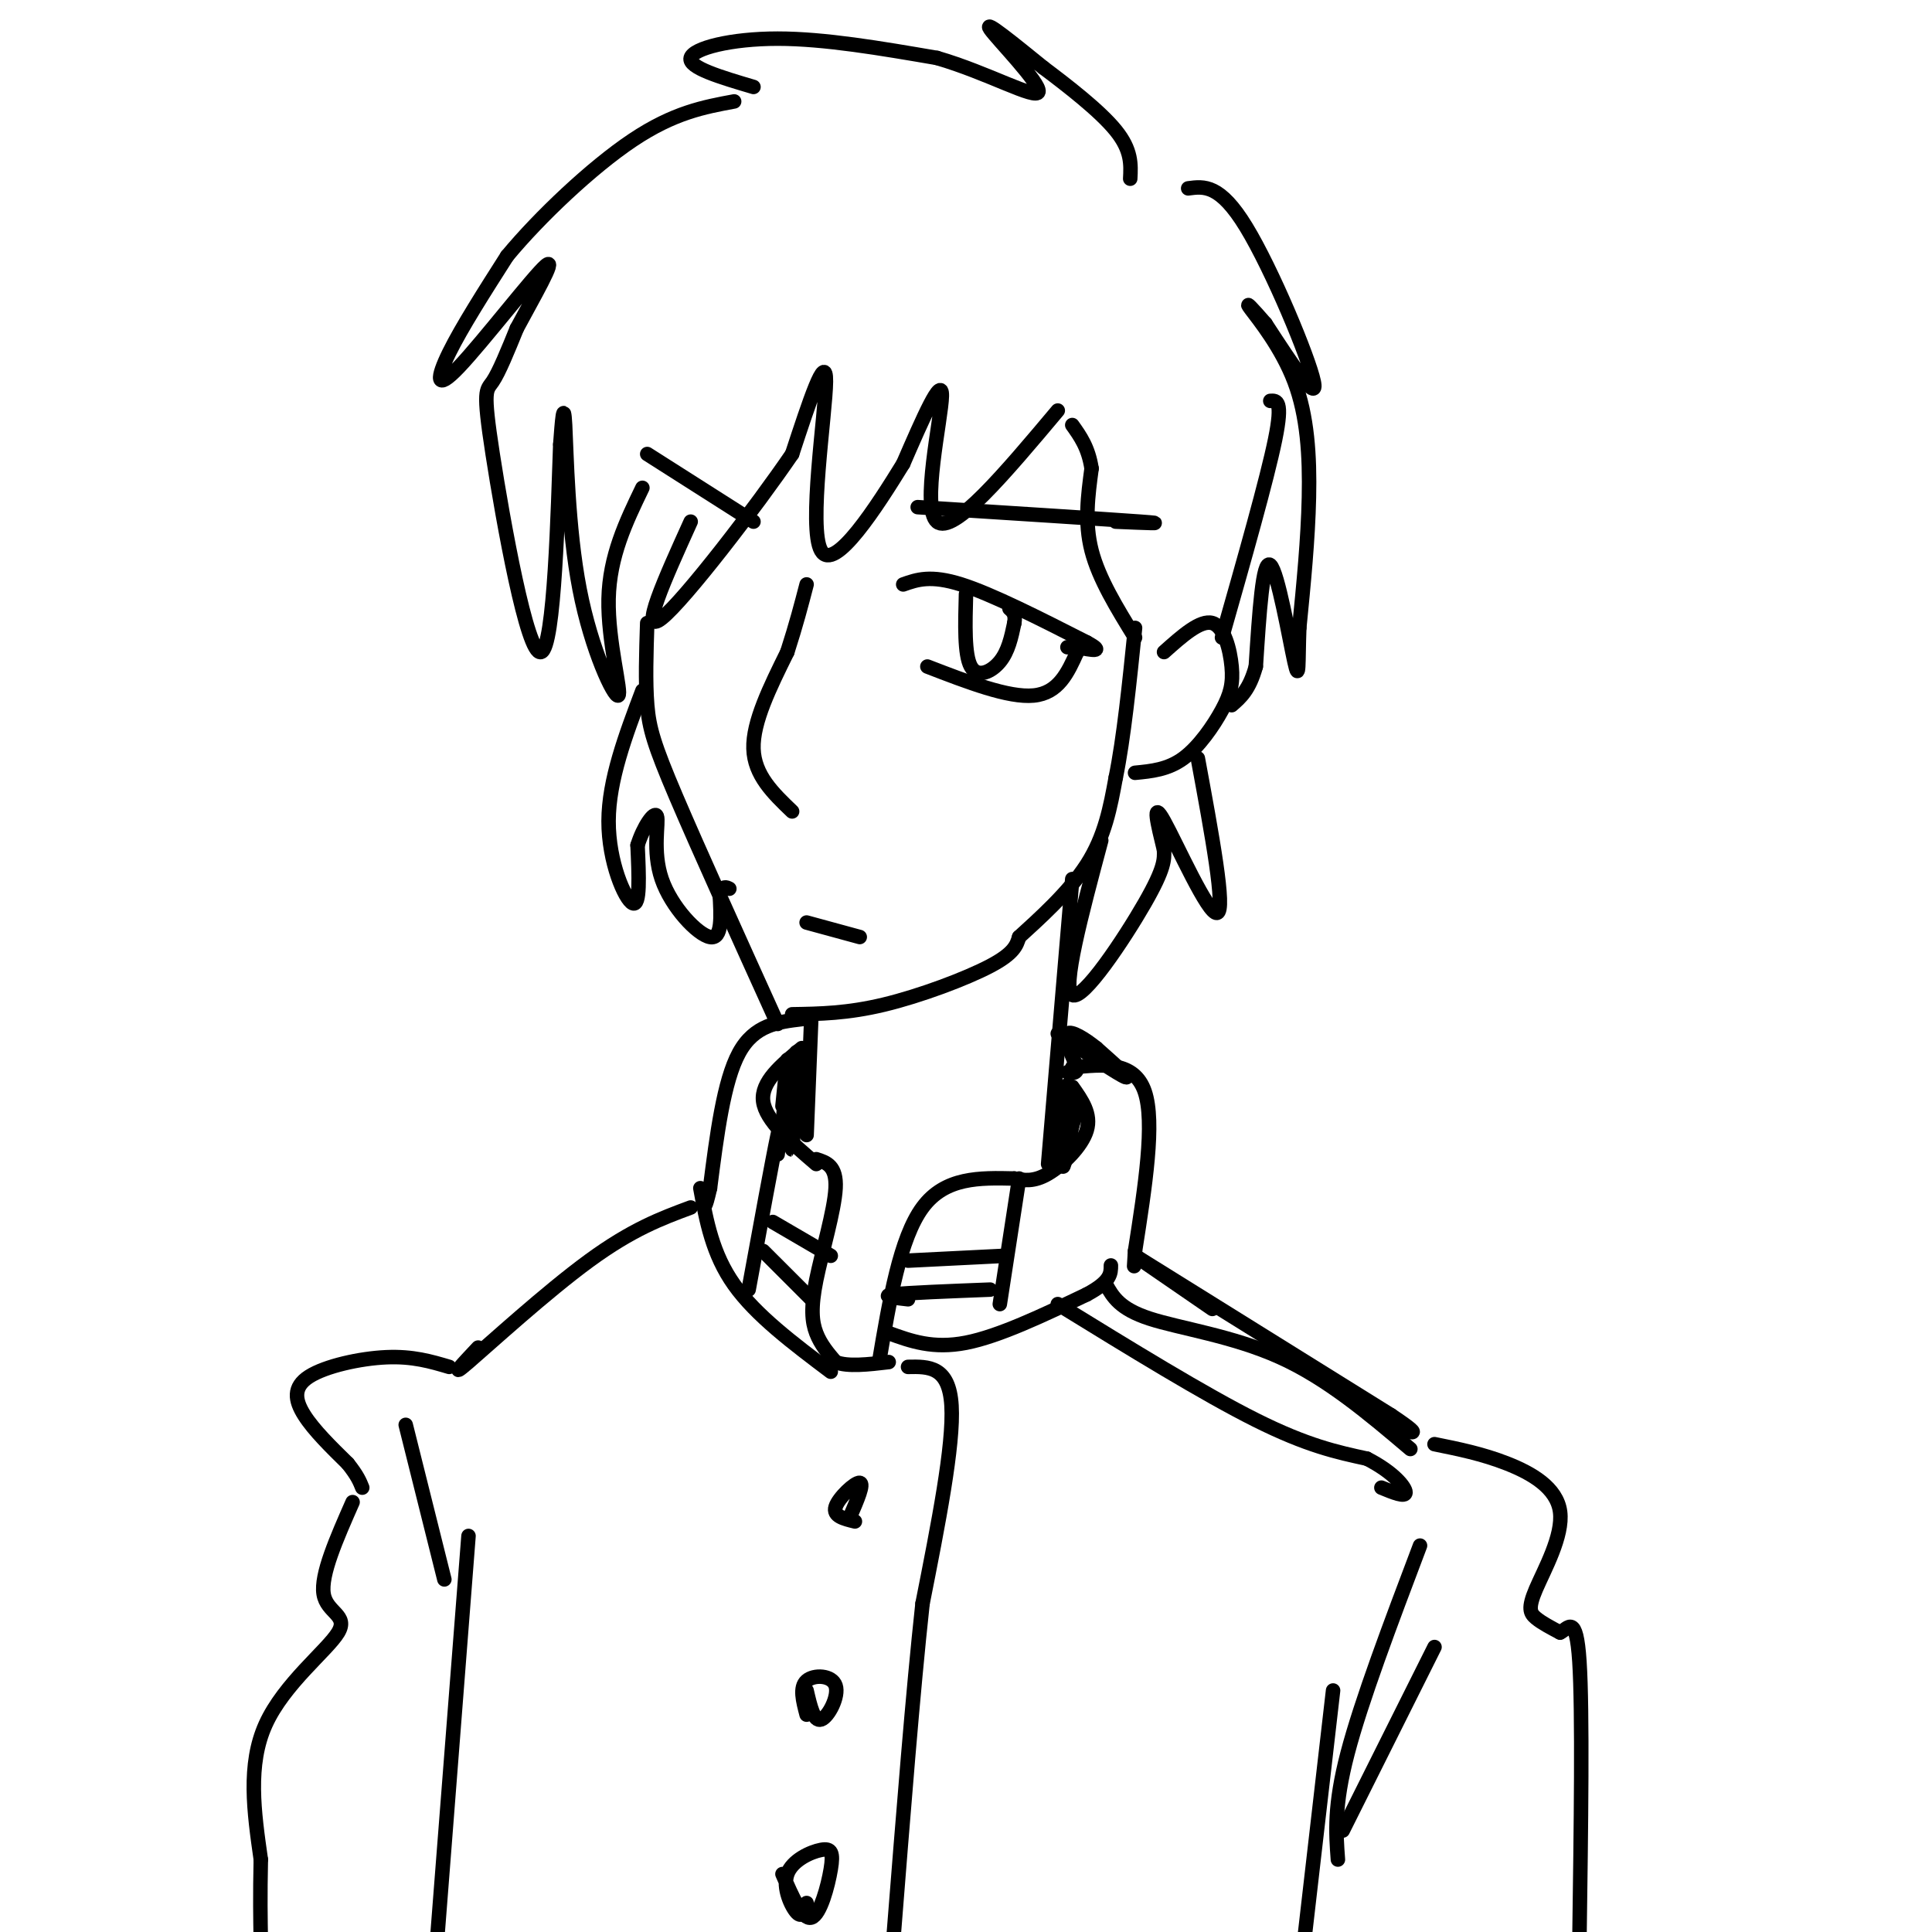 <svg viewBox='0 0 400 400' version='1.1' xmlns='http://www.w3.org/2000/svg' xmlns:xlink='http://www.w3.org/1999/xlink'><g fill='none' stroke='rgb(0,0,0)' stroke-width='3' stroke-linecap='round' stroke-linejoin='round'><path d='M134,129c-0.200,6.111 -0.400,12.222 0,17c0.400,4.778 1.400,8.222 6,19c4.600,10.778 12.800,28.889 21,47'/><path d='M164,210c5.711,-0.089 11.422,-0.178 19,-2c7.578,-1.822 17.022,-5.378 22,-8c4.978,-2.622 5.489,-4.311 6,-6'/><path d='M211,194c3.778,-3.467 10.222,-9.133 14,-15c3.778,-5.867 4.889,-11.933 6,-18'/><path d='M231,161c1.667,-8.167 2.833,-19.583 4,-31'/><path d='M235,160c3.397,-0.327 6.794,-0.654 10,-3c3.206,-2.346 6.220,-6.711 8,-10c1.780,-3.289 2.325,-5.501 2,-9c-0.325,-3.499 -1.522,-8.285 -4,-9c-2.478,-0.715 -6.239,2.643 -10,6'/><path d='M253,132c4.667,-16.417 9.333,-32.833 11,-41c1.667,-8.167 0.333,-8.083 -1,-8'/><path d='M235,132c-3.750,-6.083 -7.500,-12.167 -9,-18c-1.500,-5.833 -0.750,-11.417 0,-17'/><path d='M226,97c-0.667,-4.333 -2.333,-6.667 -4,-9'/><path d='M219,85c-10.844,12.911 -21.689,25.822 -25,23c-3.311,-2.822 0.911,-21.378 1,-26c0.089,-4.622 -3.956,4.689 -8,14'/><path d='M187,96c-5.226,8.500 -14.292,22.750 -17,18c-2.708,-4.750 0.940,-28.500 1,-35c0.060,-6.500 -3.470,4.250 -7,15'/><path d='M164,94c-7.356,10.778 -22.244,30.222 -27,34c-4.756,3.778 0.622,-8.111 6,-20'/><path d='M133,101c-3.405,7.067 -6.810,14.134 -7,23c-0.190,8.866 2.836,19.531 2,20c-0.836,0.469 -5.533,-9.258 -8,-22c-2.467,-12.742 -2.705,-28.498 -3,-34c-0.295,-5.502 -0.648,-0.751 -1,4'/><path d='M116,92c-0.470,12.638 -1.147,42.233 -4,43c-2.853,0.767 -7.884,-27.293 -10,-41c-2.116,-13.707 -1.319,-13.059 0,-15c1.319,-1.941 3.159,-6.470 5,-11'/><path d='M107,68c3.153,-5.903 8.536,-15.159 6,-13c-2.536,2.159 -12.990,15.735 -18,21c-5.010,5.265 -4.574,2.219 -2,-3c2.574,-5.219 7.287,-12.609 12,-20'/><path d='M105,53c6.711,-8.089 17.489,-18.311 26,-24c8.511,-5.689 14.756,-6.844 21,-8'/><path d='M156,18c-6.756,-2.000 -13.511,-4.000 -13,-6c0.511,-2.000 8.289,-4.000 18,-4c9.711,0.000 21.356,2.000 33,4'/><path d='M194,12c10.583,3.071 20.542,8.750 21,7c0.458,-1.750 -8.583,-10.929 -10,-13c-1.417,-2.071 4.792,2.964 11,8'/><path d='M216,14c4.911,3.689 11.689,8.911 15,13c3.311,4.089 3.156,7.044 3,10'/><path d='M246,39c3.289,-0.444 6.578,-0.889 12,8c5.422,8.889 12.978,27.111 14,32c1.022,4.889 -4.489,-3.556 -10,-12'/><path d='M262,67c-2.718,-3.148 -4.512,-5.019 -3,-3c1.512,2.019 6.330,7.928 9,15c2.670,7.072 3.191,15.306 3,24c-0.191,8.694 -1.096,17.847 -2,27'/><path d='M269,130c-0.274,7.202 0.042,11.708 -1,7c-1.042,-4.708 -3.440,-18.631 -5,-20c-1.560,-1.369 -2.280,9.815 -3,21'/><path d='M260,138c-1.333,4.833 -3.167,6.417 -5,8'/><path d='M248,157c2.911,15.756 5.822,31.511 4,32c-1.822,0.489 -8.378,-14.289 -11,-19c-2.622,-4.711 -1.311,0.644 0,6'/><path d='M241,176c0.060,1.905 0.208,3.667 -4,11c-4.208,7.333 -12.774,20.238 -15,19c-2.226,-1.238 1.887,-16.619 6,-32'/><path d='M133,143c-3.489,9.244 -6.978,18.489 -7,27c-0.022,8.511 3.422,16.289 5,17c1.578,0.711 1.289,-5.644 1,-12'/><path d='M132,175c1.153,-3.783 3.536,-7.241 4,-6c0.464,1.241 -0.990,7.180 1,13c1.990,5.820 7.426,11.520 10,12c2.574,0.480 2.287,-4.260 2,-9'/><path d='M149,185c0.667,-1.667 1.333,-1.333 2,-1'/><path d='M164,168c-3.917,-3.750 -7.833,-7.500 -8,-13c-0.167,-5.500 3.417,-12.750 7,-20'/><path d='M163,135c1.833,-5.667 2.917,-9.833 4,-14'/><path d='M187,121c2.833,-1.000 5.667,-2.000 12,0c6.333,2.000 16.167,7.000 26,12'/><path d='M225,133c4.000,2.167 1.000,1.583 -2,1'/><path d='M192,138c8.417,3.250 16.833,6.500 22,6c5.167,-0.500 7.083,-4.750 9,-9'/><path d='M223,135c1.167,-1.667 -0.417,-1.333 -2,-1'/><path d='M200,123c-0.178,6.267 -0.356,12.533 1,15c1.356,2.467 4.244,1.133 6,-1c1.756,-2.133 2.378,-5.067 3,-8'/><path d='M210,129c0.333,-1.833 -0.333,-2.417 -1,-3'/><path d='M190,105c19.583,1.250 39.167,2.500 46,3c6.833,0.500 0.917,0.250 -5,0'/><path d='M134,94c0.000,0.000 22.000,14.000 22,14'/><path d='M167,191c0.000,0.000 11.000,3.000 11,3'/><path d='M222,182c0.000,0.000 -5.000,59.000 -5,59'/><path d='M168,210c0.000,0.000 -1.000,25.000 -1,25'/><path d='M222,225c2.000,2.822 4.000,5.644 3,9c-1.000,3.356 -5.000,7.244 -8,9c-3.000,1.756 -5.000,1.378 -7,1'/><path d='M166,217c-4.250,3.500 -8.500,7.000 -8,11c0.500,4.000 5.750,8.500 11,13'/><path d='M210,244c-7.167,-0.167 -14.333,-0.333 -19,6c-4.667,6.333 -6.833,19.167 -9,32'/><path d='M169,240c2.119,0.679 4.238,1.357 4,6c-0.238,4.643 -2.833,13.250 -4,19c-1.167,5.750 -0.905,8.643 0,11c0.905,2.357 2.452,4.179 4,6'/><path d='M173,282c2.500,1.000 6.750,0.500 11,0'/><path d='M222,221c6.417,-0.667 12.833,-1.333 15,5c2.167,6.333 0.083,19.667 -2,33'/><path d='M235,259c-0.333,5.500 -0.167,2.750 0,0'/><path d='M235,260c0.000,0.000 16.000,11.000 16,11'/><path d='M166,211c-4.917,0.583 -9.833,1.167 -13,7c-3.167,5.833 -4.583,16.917 -6,28'/><path d='M147,246c-1.167,5.000 -1.083,3.500 -1,2'/><path d='M143,250c-6.044,2.244 -12.089,4.489 -21,11c-8.911,6.511 -20.689,17.289 -25,21c-4.311,3.711 -1.156,0.356 2,-3'/><path d='M235,260c0.000,0.000 53.000,33.000 53,33'/><path d='M288,293c8.500,5.667 3.250,3.333 -2,1'/><path d='M188,283c4.250,-0.083 8.500,-0.167 9,8c0.500,8.167 -2.750,24.583 -6,41'/><path d='M191,332c-2.000,18.333 -4.000,43.667 -6,69'/><path d='M177,315c-2.289,-0.556 -4.578,-1.111 -4,-3c0.578,-1.889 4.022,-5.111 5,-5c0.978,0.111 -0.511,3.556 -2,7'/><path d='M167,355c-0.750,-2.827 -1.500,-5.655 0,-7c1.500,-1.345 5.250,-1.208 6,1c0.750,2.208 -1.500,6.488 -3,7c-1.500,0.512 -2.250,-2.744 -3,-6'/><path d='M167,394c-0.429,1.592 -0.857,3.185 -2,2c-1.143,-1.185 -3.000,-5.146 -2,-8c1.000,-2.854 4.856,-4.600 7,-5c2.144,-0.400 2.577,0.546 2,4c-0.577,3.454 -2.165,9.415 -4,10c-1.835,0.585 -3.918,-4.208 -6,-9'/><path d='M297,299c4.951,1.000 9.901,2.000 15,4c5.099,2.000 10.346,5.000 11,10c0.654,5.000 -3.285,12.000 -5,16c-1.715,4.000 -1.204,5.000 0,6c1.204,1.000 3.102,2.000 5,3'/><path d='M323,338c1.667,-0.778 3.333,-4.222 4,6c0.667,10.222 0.333,34.111 0,58'/><path d='M294,320c-6.083,16.083 -12.167,32.167 -15,43c-2.833,10.833 -2.417,16.417 -2,22'/><path d='M276,350c0.000,0.000 -6.000,52.000 -6,52'/><path d='M297,341c0.000,0.000 -19.000,38.000 -19,38'/><path d='M93,283c-3.768,-1.119 -7.536,-2.238 -13,-2c-5.464,0.238 -12.625,1.833 -16,4c-3.375,2.167 -2.964,4.905 -1,8c1.964,3.095 5.482,6.548 9,10'/><path d='M72,303c2.000,2.500 2.500,3.750 3,5'/><path d='M73,311c-3.315,7.524 -6.631,15.048 -6,19c0.631,3.952 5.208,4.333 3,8c-2.208,3.667 -11.202,10.619 -15,19c-3.798,8.381 -2.399,18.190 -1,28'/><path d='M54,385c-0.167,7.500 -0.083,12.250 0,17'/><path d='M84,295c0.000,0.000 8.000,32.000 8,32'/><path d='M97,318c0.000,0.000 -7.000,90.000 -7,90'/><path d='M184,276c4.583,1.667 9.167,3.333 16,2c6.833,-1.333 15.917,-5.667 25,-10'/><path d='M225,268c5.000,-2.667 5.000,-4.333 5,-6'/><path d='M211,244c0.000,0.000 -4.000,26.000 -4,26'/><path d='M145,246c1.250,6.833 2.500,13.667 7,20c4.500,6.333 12.250,12.167 20,18'/><path d='M155,267c2.500,-13.667 5.000,-27.333 6,-32c1.000,-4.667 0.500,-0.333 0,4'/><path d='M162,229c0.578,-5.733 1.156,-11.467 1,-9c-0.156,2.467 -1.044,13.133 -1,15c0.044,1.867 1.022,-5.067 2,-12'/><path d='M164,223c0.606,-3.923 1.121,-7.732 1,-3c-0.121,4.732 -0.879,18.005 -1,18c-0.121,-0.005 0.394,-13.287 1,-18c0.606,-4.713 1.303,-0.856 2,3'/><path d='M220,229c0.578,-3.111 1.156,-6.222 1,-3c-0.156,3.222 -1.044,12.778 -1,15c0.044,2.222 1.022,-2.889 2,-8'/><path d='M222,233c0.938,-2.883 2.285,-6.090 1,-3c-1.285,3.090 -5.200,12.478 -5,12c0.200,-0.478 4.515,-10.821 5,-12c0.485,-1.179 -2.862,6.806 -4,9c-1.138,2.194 -0.069,-1.403 1,-5'/><path d='M219,214c6.333,4.250 12.667,8.500 14,9c1.333,0.500 -2.333,-2.750 -6,-6'/><path d='M227,217c-2.356,-1.911 -5.244,-3.689 -6,-3c-0.756,0.689 0.622,3.844 2,7'/><path d='M223,221c0.000,1.333 -1.000,1.167 -2,1'/><path d='M158,259c0.000,0.000 10.000,10.000 10,10'/><path d='M160,253c0.000,0.000 12.000,7.000 12,7'/><path d='M188,261c0.000,0.000 20.000,-1.000 20,-1'/><path d='M188,269c-2.917,-0.333 -5.833,-0.667 -3,-1c2.833,-0.333 11.417,-0.667 20,-1'/><path d='M219,270c15.167,9.333 30.333,18.667 41,24c10.667,5.333 16.833,6.667 23,8'/><path d='M283,302c5.578,2.844 8.022,5.956 8,7c-0.022,1.044 -2.511,0.022 -5,-1'/><path d='M229,266c1.400,2.489 2.800,4.978 9,7c6.200,2.022 17.200,3.578 27,8c9.800,4.422 18.400,11.711 27,19'/></g>
</svg>